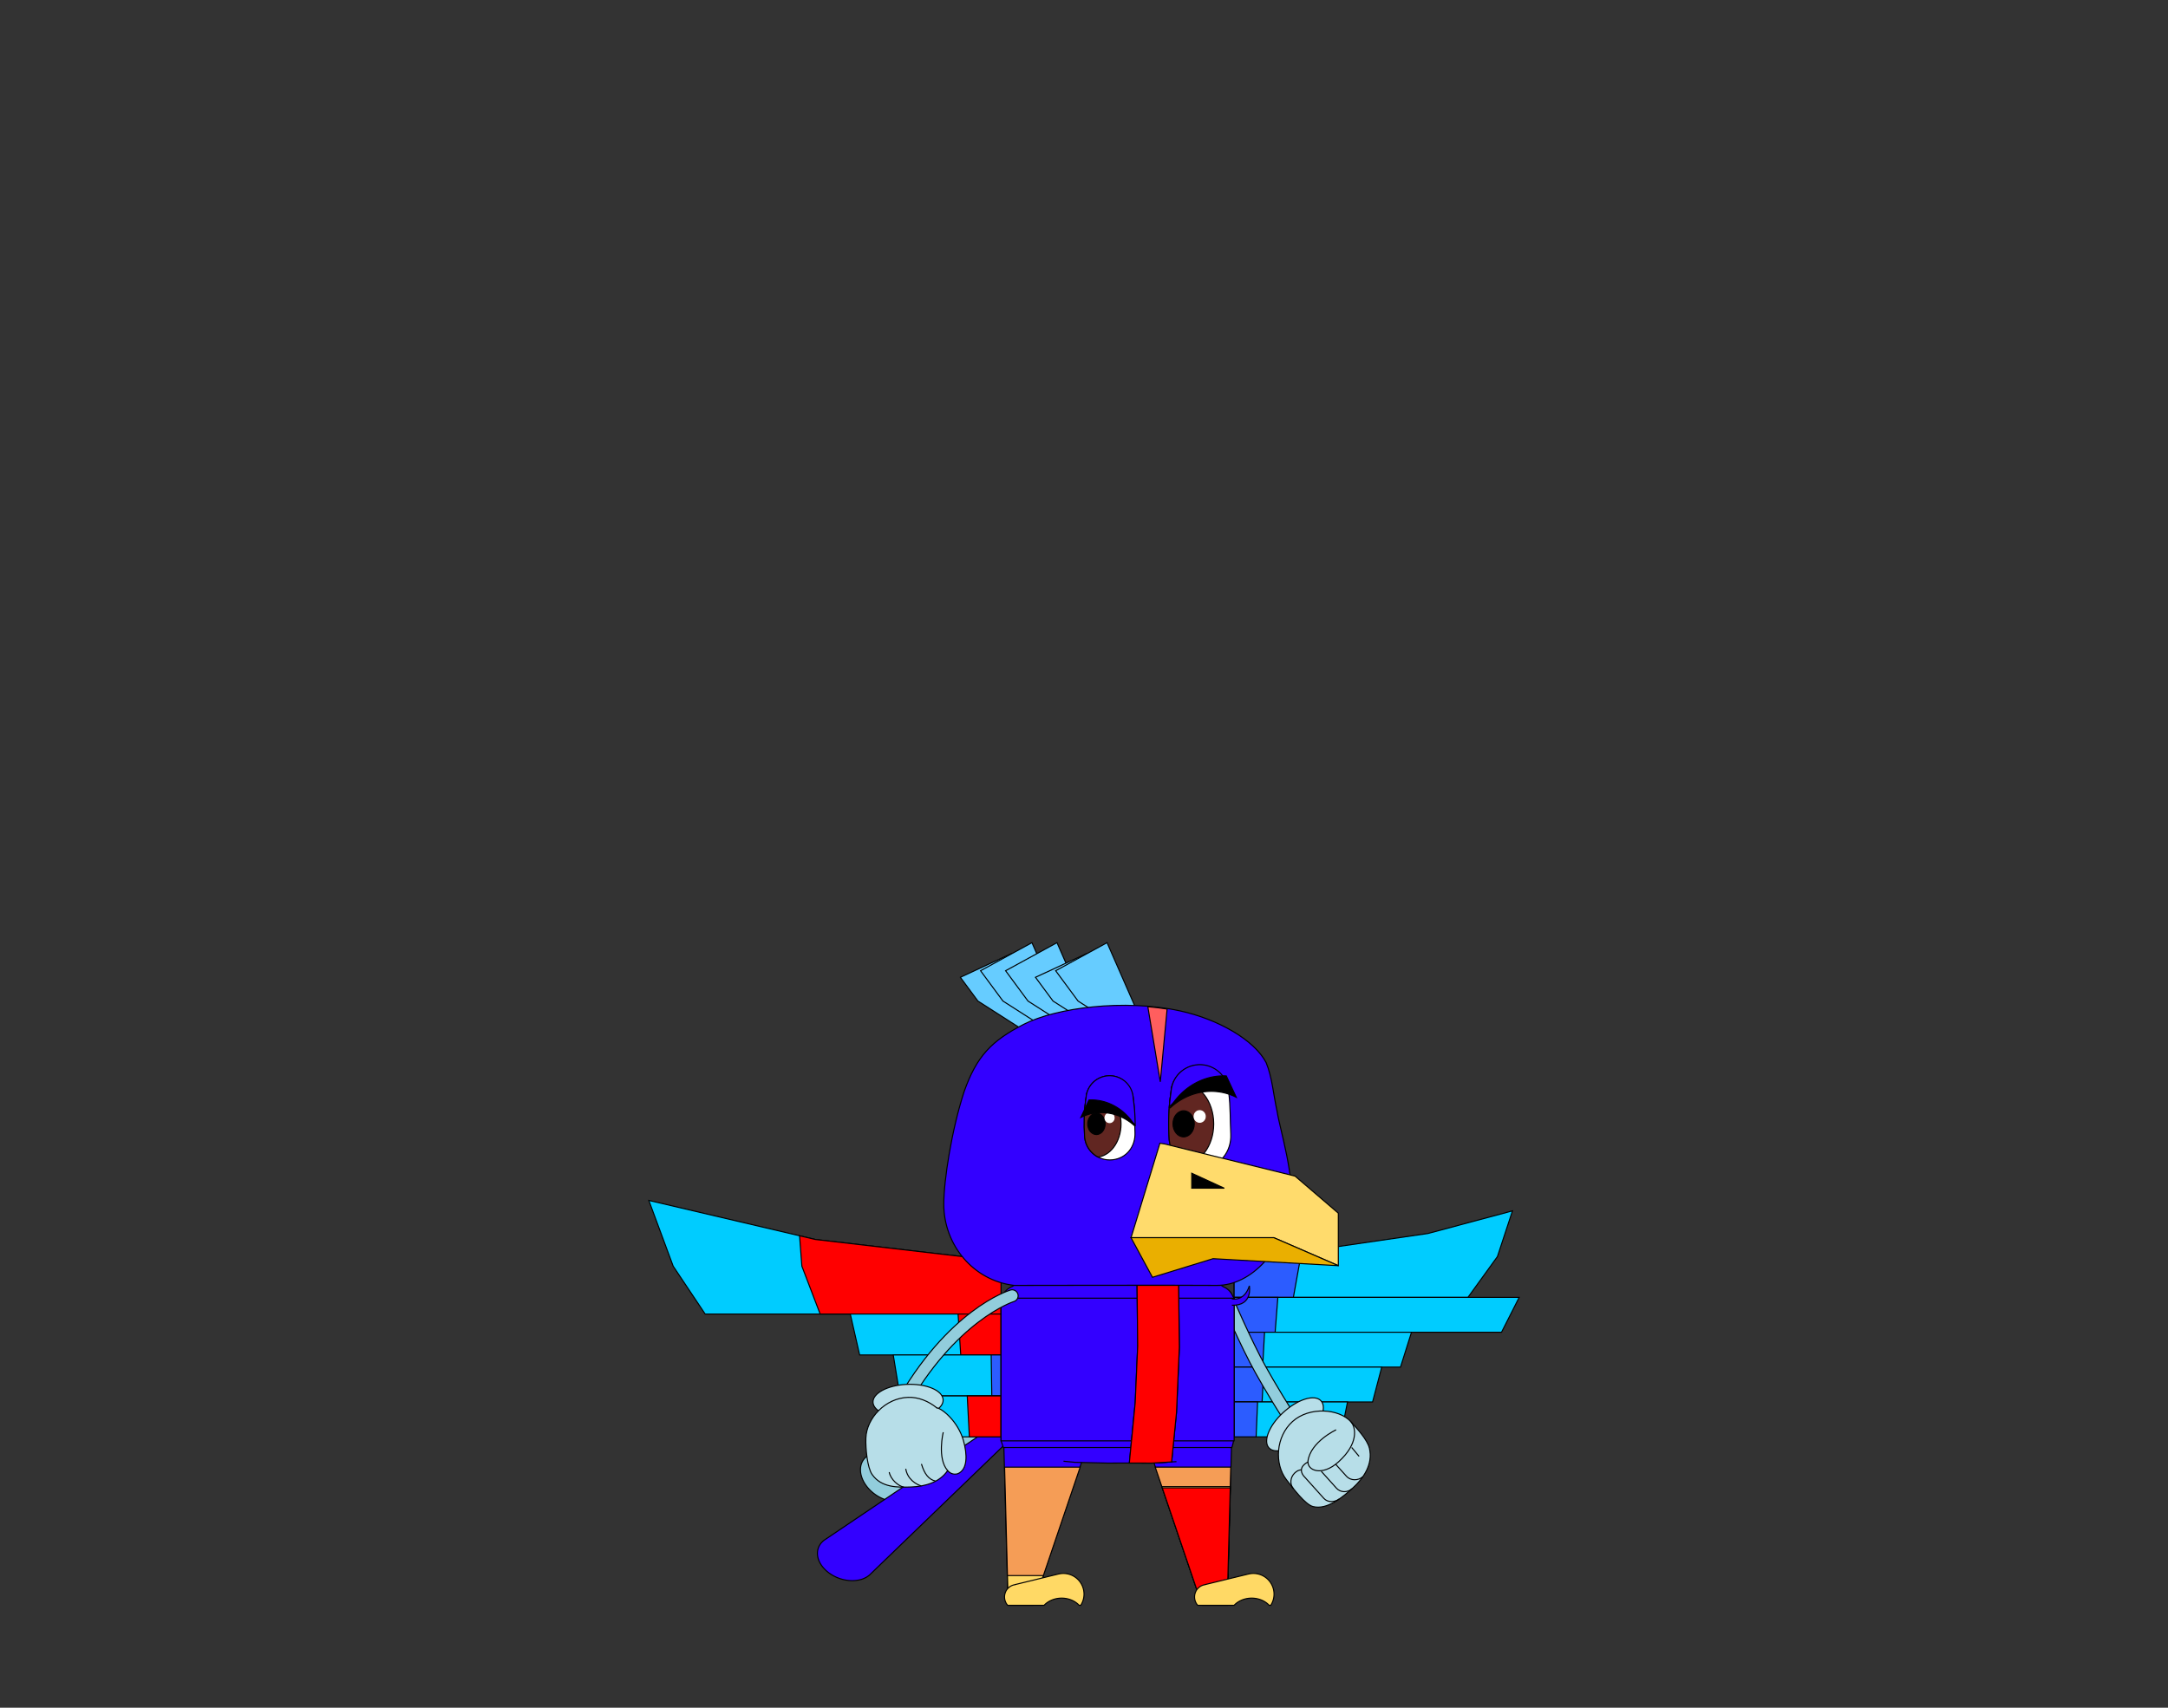 ﻿<?xml version="1.0" encoding="utf-8"?>
<!DOCTYPE svg PUBLIC "-//W3C//DTD SVG 1.1//EN" "http://www.w3.org/Graphics/SVG/1.1/DTD/svg11.dtd">
<svg version="1.1" xmlns="http://www.w3.org/2000/svg" xmlns:xlink="http://www.w3.org/1999/xlink" xmlns:xml="http://www.w3.org/XML/1998/namespace" width="1650" height="1300" viewBox="0, 0, 1650, 1300">
  <rect x="0" y="0" width="1650" height="1300" fill="#333333" stroke="none"/>
  <g id="3925" DataType="IncBird">
    <path d="M773.266 1090.018 A6.83 6.622 -115 0 0 768.422 1077.304 L666.844 1105.797 A22.628 16.384 -145 0 0 662.587 1106.989 A22.628 16.384 -145 1 0 690.342 1140.836 A22.628 16.384 -145 0 0 690.91 1140.495 L773.266 1090.018 Z" stroke-width="0.8" style="fill:#92CDDC;stroke:black;" />
    <path d="M662.776 1197.972 L776.388 1088.315 A6.83 6.622 -130 0 0 768.422 1077.304 A6.83 6.622 -130 0 0 767.836 1077.702 L628.343 1171.731 A22.628 16.384 -160 1 0 662.776 1197.972 Z" stroke-width="0.8" style="fill:#3300FF;stroke:black;" />
    <path d="M493.788 913.803 L620.529 943.544 L761.876 960.004 L761.876 1000.302 L536.679 1000.302 L512.348 963.882 Z" stroke-width="0.8" style="fill:#00CCFF;stroke:black;" />
    <path d="M608.53 940.728 L620.529 943.544 L761.876 960.004 L761.876 1000.302 L624.204 1000.302 L610.287 963.882 Z" stroke-width="0.8" style="fill:red;stroke:black;" />
    <path d="M647.135 1000.302 L761.876 1000.302 L761.876 1031.463 L654.244 1031.463 Z" stroke-width="0.8" style="fill:#00CCFF;stroke:black;" />
    <path d="M729.17 1000.302 L761.876 1000.302 L761.876 1031.463 L731.196 1031.463 Z" stroke-width="0.8" style="fill:red;stroke:black;" />
    <path d="M679.841 1031.463 L761.876 1031.463 L761.876 1062.623 L684.924 1062.623 Z" stroke-width="0.8" style="fill:#00CCFF;stroke:black;" />
    <path d="M754.37 1031.463 L761.876 1031.463 L761.876 1062.623 L754.835 1062.623 Z" stroke-width="0.8" style="fill:#2C5CFF;stroke:black;" />
    <path d="M671.799 1062.623 L761.876 1062.623 L761.876 1093.783 L677.38 1093.783 Z" stroke-width="0.8" style="fill:#00CCFF;stroke:black;" />
    <path d="M736.14 1062.623 L761.876 1062.623 L761.876 1093.783 L737.735 1093.783 Z" stroke-width="0.8" style="fill:red;stroke:black;" />
    <path d="M939.265 960.439 L1086.798 938.985 L1151.091 921.763 L1139.645 956.561 L1117.204 987.607 L939.265 987.607 Z" stroke-width="0.8" style="fill:#00CCFF;stroke:black;" />
    <path d="M939.265 960.439 L989.929 953.071 L989.929 956.561 L984.348 987.607 L939.265 987.607 Z" stroke-width="0.8" style="fill:#2C5CFF;stroke:black;" />
    <path d="M939.265 987.607 L1156.212 987.607 L1142.76 1014.151 L939.265 1014.151 Z" stroke-width="0.8" style="fill:#00CCFF;stroke:black;" />
    <path d="M939.265 987.607 L972.53 987.607 L970.467 1014.151 L939.265 1014.151 Z" stroke-width="0.8" style="fill:#2C5CFF;stroke:black;" />
    <path d="M939.265 1014.151 L1074.254 1014.151 L1065.884 1040.695 L939.265 1040.695 Z" stroke-width="0.8" style="fill:#00CCFF;stroke:black;" />
    <path d="M939.265 1014.151 L962.406 1014.151 L960.971 1040.695 L939.265 1040.695 Z" stroke-width="0.8" style="fill:#2C5CFF;stroke:black;" />
    <path d="M939.265 1040.695 L1051.595 1040.695 L1044.63 1067.239 L939.265 1067.239 Z" stroke-width="0.8" style="fill:#00CCFF;stroke:black;" />
    <path d="M939.265 1040.695 L961.924 1040.695 L960.519 1067.239 L939.265 1067.239 Z" stroke-width="0.8" style="fill:#2C5CFF;stroke:black;" />
    <path d="M939.265 1067.239 L1025.561 1067.239 L1020.211 1093.783 L939.265 1093.783 Z" stroke-width="0.8" style="fill:#00CCFF;stroke:black;" />
    <path d="M939.265 1067.239 L957.103 1067.239 L955.997 1093.783 L939.265 1093.783 Z" stroke-width="0.8" style="fill:#2C5CFF;stroke:black;" />
    <path d="M874.277 1101.843 L937.259 1101.843 L934.1 1222 L915.048 1222 Z" stroke-width="0.8" style="fill:#3300FF;stroke:black;" />
    <path d="M879.215 1116.827 L936.711 1116.827 L934.27 1209.589 L910.678 1209.589 Z" stroke-width="0.8" style="fill:#F59D56;stroke:black;" />
    <path d="M884.249 1131.669 L936.32 1131.669 L934.27 1209.589 L910.678 1209.589 Z" stroke-width="0.8" style="fill:#FFD965;stroke:black;" />
    <path d="M884.563 1132.597 L936.296 1132.597 L934.27 1209.589 L910.678 1209.589 Z" stroke-width="0.8" style="fill:red;stroke:black;" />
    <path d="M965.922 1222 L967.152 1222 A15.741 15.741 -180 0 0 950.181 1198.218 L917.167 1206.259 L917.167 1206.335 A9.176 9.403 -180 0 0 911.548 1222 L917.167 1222 L939.265 1222 A17.046 14.436 0 0 1 965.922 1222 Z" stroke-width="0.8" style="fill:#FFD965;stroke:black;" />
    <path d="M764.033 1101.843 L767.193 1222 L786.263 1222 L827.016 1101.843 Z" stroke-width="0.8" style="fill:#3300FF;stroke:black;" />
    <path d="M764.582 1116.846 L822.078 1116.846 L790.615 1209.608 L767.022 1209.608 Z" stroke-width="0.8" style="fill:#F59D56;stroke:black;" />
    <path d="M766.754 1199.404 L794.076 1199.404 L790.615 1209.608 L767.022 1209.608 Z" stroke-width="0.8" style="fill:#FFD965;stroke:black;" />
    <path d="M821.302 1222 L822.532 1222 A15.741 15.741 -180 0 0 805.561 1198.218 L772.547 1206.259 L772.547 1206.335 A9.176 9.403 -180 0 0 766.928 1222 L772.547 1222 L794.645 1222 A17.046 14.436 0 0 1 821.302 1222 Z" stroke-width="0.8" style="fill:#FFD965;stroke:black;" />
    <path d="M993.623 1099.633 C993.981 1099.496 994.304 1099.326 994.628 1099.122 C996.706 1097.708 997.268 1094.865 995.837 1092.787 C979.847 1069.218 970.055 1052.359 963.311 1040.319 C952.446 1020.889 937.222 985.485 937.069 985.127 C936.081 982.811 933.373 981.721 931.074 982.743 C928.741 983.713 927.668 986.421 928.673 988.737 C929.303 990.202 944.221 1024.942 955.341 1044.781 C962.153 1056.974 972.081 1074.037 988.276 1097.896 C989.468 1099.684 991.699 1100.331 993.623 1099.633 Z" stroke-width="0.8" style="fill:#92CDDC;stroke:black;" />
    <path d="M965.729 1102.136 C970.225 1107.126 982.282 1103.89 993.164 1094.524 C1004.607 1084.664 1010.329 1071.892 1005.425 1066.425 C1000.52 1060.976 987.22 1065.318 976.202 1075.638 C965.729 1085.464 961.233 1097.146 965.729 1102.136 Z" stroke-width="0.8" style="fill:#B7DEE8;stroke:black;" />
    <path d="M979.046 1126.386 C984.138 1132.959 993.334 1145.34 999.311 1146.855 C1010.091 1149.631 1021.96 1139.567 1029.402 1132.874 C1037.729 1125.381 1045.086 1114.636 1042.225 1102.494 C1040.676 1095.903 1032.536 1087.201 1028.108 1082.28 C1019.202 1072.352 996.604 1070.529 983.746 1082.075 C970.889 1093.655 969.799 1114.431 979.046 1126.386 Z" stroke-width="0.8" style="fill:#B7DEE8;stroke:black;" />
    <path d="M1028.227 1082.433 C1031.752 1086.367 1034.409 1098.696 1018.605 1112.916 C1006.191 1124.07 994.798 1119.557 995.446 1112.217 C997.438 1097.504 1016.885 1088.427 1016.885 1088.427" stroke-width="0.8" fill-opacity="0" style="stroke:black;" />
    <path d="M984.376 1133.215 C981.345 1129.86 982.026 1124.308 985.534 1121.141 C987.288 1119.574 988.634 1118.995 990.456 1118.91" stroke-width="0.8" fill-opacity="0" style="stroke:black;" />
    <path d="M1019.287 1141.065 C1015.881 1143.586 1010.534 1143.977 1007.536 1140.622 L992.023 1123.372 C987.033 1116.594 995.446 1112.984 995.446 1112.984" stroke-width="0.8" fill-opacity="0" style="stroke:black;" />
    <path d="M1028.993 1133.249 C1025.485 1136.416 1020.189 1136.246 1017.158 1132.891 L1005.629 1120.068" stroke-width="0.8" fill-opacity="0" style="stroke:black;" />
    <path d="M1028.704 1101.847 L1034.358 1108.624" stroke-width="0.8" fill-opacity="0" style="stroke:black;" />
    <path d="M1037.236 1124.121 C1033.728 1127.288 1027.835 1127.22 1024.821 1123.865 L1016.477 1114.602" stroke-width="0.8" fill-opacity="0" style="stroke:black;" />
    <path stroke-width="0.8" fill-opacity="0" style="stroke:black;" />
    <path d="M765.093 1101.9 L768.422 1108.37 L818.105 1113.176 L840.203 1113.686 L842.643 1113.762 L877.436 1113.762 L895.372 1112.646 L934.175 1107.802 L935.632 1101.9 L765.093 1101.9 Z" stroke-width="0.8" style="fill:#3300FF;" />
    <path d="M761.876 988.232 L761.876 1096.829 C762.595 1098.551 763.03 1100.254 763.598 1101.9 L937.543 1101.9 C938.111 1100.254 938.546 1098.57 938.83 1096.716 L939.265 1091.664 C939.265 1091.664 939.265 1091.664 939.265 1091.645 L939.265 988.232 L938.3 986.756 C937.638 985.148 936.654 983.691 935.443 982.461 L935.273 982.234 L935.008 982.064 C933.873 981.005 932.529 980.153 931.054 979.529 L929.389 978.469 L775.063 978.469 C775.063 978.469 775.063 978.469 775.063 978.469 L771.752 978.469 L770.466 979.283 C768.725 979.926 767.155 980.948 765.868 982.234 C764.582 983.502 763.56 985.015 762.879 986.718 L761.876 988.232 Z" stroke-width="0.8" style="fill:#3300FF;stroke:black;" />
    <path d="M809.402 1112.324 L818.086 1113.176 L842.643 1113.762 L878.42 1113.686 L895.372 1112.646" stroke-width="0.8" style="fill:#3300FF;stroke:black;" />
    <path d="M761.876 988.232 L939.265 988.232 L939.265 1096.829 L761.876 1096.829 Z" stroke-width="0.8" style="fill:#3300FF;stroke:black;" />
    <path d="M937.543 993.605 C953.833 994.078 950.843 978.829 950.843 978.829 C946.946 991.164 937.543 988.743 937.543 988.743" stroke-width="0.8" style="fill:#3300FF;stroke:black;" />
    <path d="M865.385 978.469 L865.857 1024.746 L863.966 1067.807 L859.5 1113.724 L876.471 1113.762 L891.682 1112.873 L895.409 1075.129 L897.566 1025.598 L896.999 978.469 L865.385 978.469 Z" stroke-width="0.8" style="fill:#92CDDC;stroke:black;" />
    <path d="M865.385 978.469 L865.857 1024.746 L863.966 1067.807 L859.5 1113.724 L876.471 1113.762 L891.682 1112.873 L895.409 1075.129 L897.566 1025.598 L896.999 978.469 L865.385 978.469 Z" stroke-width="0.8" style="fill:red;stroke:black;" />
    <path d="M776.232 782.497 L744.263 762.04 L730.905 743.966 L769.857 725.868 L794.774 782.497 L776.232 782.497 Z" stroke-width="0.8" style="fill:#66CCFF;stroke:black;" />
    <path d="M795.287 782.497 L763.318 762.04 L746.271 738.968 L785.386 717.601 L813.829 782.497 L795.287 782.497 Z" stroke-width="0.8" style="fill:#66CCFF;stroke:black;" />
    <path d="M814.343 782.497 L782.374 762.04 L765.326 738.968 L804.441 717.601 L832.885 782.497 L814.343 782.497 Z" stroke-width="0.8" style="fill:#66CCFF;stroke:black;" />
    <path d="M833.398 782.497 L801.429 762.04 L788.072 743.966 L827.023 725.868 L851.94 782.497 L833.398 782.497 Z" stroke-width="0.8" style="fill:#66CCFF;stroke:black;" />
    <path d="M852.454 782.497 L820.484 762.04 L803.437 738.968 L842.552 717.601 L870.995 782.497 L852.454 782.497 Z" stroke-width="0.8" style="fill:#66CCFF;stroke:black;" />
    <path d="M771.655 978.469 C771.655 978.469 901.423 978.212 926.084 978.469 C952.822 978.75 977.062 950.563 982.293 919.552 C985.842 896.69 974.072 859.723 971.971 846.038 C969.145 833.405 968.328 820.468 963.634 808.908 C954.597 791.604 926.901 775.795 898.107 769.536 C855.886 760.312 803.834 767.108 779.151 779.741 C754.491 792.375 743.305 804.121 733.801 830.883 C724.32 859.863 718.271 898.488 718.295 916.796 C718.318 947.738 740.853 974.85 771.655 978.469 Z" stroke-width="0.8" style="fill:#3300FF;stroke:black;" />
    <path d="M873.588 766.36 L883.069 823.527 L888.253 768.135 C883.442 767.365 878.538 766.781 873.588 766.36 Z" stroke-width="0.8" style="fill:#FF5E5E;stroke:black;" />
    <path d="M889.912 868.242 C891.29 881.061 902.899 890.317 915.818 888.923 C928.67 887.562 937.288 876.693 936.7 863.387 C936.18 852.047 936.482 842.236 935.188 832.021 C933.693 820.11 924.84 810.534 912.744 810.736 C901.252 810.904 891.828 819.892 891.223 831.282 C889.375 843.311 889.056 855.256 889.862 867.654 L889.912 868.242 Z" stroke-width="0.8" style="fill:white;stroke:black;" />
    <path d="M892.046 826.326 C891.576 827.956 891.273 829.619 891.206 831.316 C889.358 843.328 889.039 855.424 889.845 867.806 L889.912 868.242 C890.736 875.953 895.406 882.758 902.328 886.37 C915.415 884.622 924.924 869.418 923.596 852.4 C922.252 835.398 910.576 823.017 897.472 824.764 C895.624 825.016 893.81 825.537 892.046 826.326 Z" stroke-width="0.8" style="fill:#612621;stroke:black;" />
    <path d="M908.93 855.508 C908.93 850.014 905.301 845.562 900.832 845.562 C896.347 845.562 892.718 850.014 892.718 855.508 C892.718 860.985 896.347 865.437 900.832 865.437 C905.301 865.42 908.93 860.968 908.93 855.508 Z" stroke-width="0.8" style="fill:black;stroke:black;" />
    <path d="M917.28 849.897 C917.28 847.444 915.381 845.462 913.046 845.462 C910.694 845.462 908.796 847.444 908.796 849.897 C908.796 852.333 910.694 854.315 913.046 854.315 C915.381 854.315 917.28 852.35 917.28 849.897 Z" stroke-width="0.8" style="fill:white;stroke:white;" />
    <path d="M934.264 826.343 A21.924 21.806 -180 0 0 891.273 831.165 A95.558 52.315 -90 0 0 889.946 842.454 A56.549 56.549 0 0 1 934.264 826.343 Z" stroke-width="0.8" style="fill:#3300FF;stroke:black;" />
    <path d="M940.9 835.298 L933.307 819.035 A48.854 45.242 -70 0 0 890.366 843.58 A48.854 45.242 110 0 1 940.9 835.298 Z" stroke-width="0.8" style="fill:black;stroke:black;" />
    <path d="M882.759 870.274 L860.808 942.166 L969.442 942.166 L1018.56 963.457 L1018.56 923.529 L985.633 895.308 L886.245 870.805 L882.759 870.274 Z" stroke-width="0.8" style="fill:#FFDB6C;stroke:black;" />
    <path d="M860.779 942.166 L877.113 972.324 L923.234 958.148 L1018.56 963.484 L969.442 942.166 L860.779 942.166 Z" stroke-width="0.8" style="fill:#EAAF00;stroke:black;" />
    <path d="M931.79 904.521 L906.987 893.105 L906.987 904.521 L931.79 904.521 Z" stroke-width="0.8" style="fill:black;stroke:black;" />
    <path d="M825.53 865.967 C826.657 876.455 836.155 884.029 846.726 882.888 C857.241 881.774 864.292 872.881 863.811 861.995 C863.385 852.717 863.632 844.689 862.574 836.332 C861.351 826.587 854.107 818.752 844.21 818.917 C834.808 819.054 827.097 826.408 826.602 835.727 C825.09 845.569 824.829 855.342 825.489 865.486 L825.53 865.967 Z" stroke-width="0.8" style="fill:white;stroke:black;" />
    <path d="M827.276 831.672 C826.891 833.006 826.643 834.366 826.588 835.755 C825.076 845.583 824.815 855.48 825.475 865.61 L825.53 865.967 C826.204 872.276 830.025 877.843 835.688 880.799 C846.396 879.369 854.176 866.929 853.09 853.005 C851.99 839.095 842.437 828.965 831.716 830.394 C830.203 830.6 828.719 831.026 827.276 831.672 Z" stroke-width="0.8" style="fill:#612621;stroke:black;" />
    <path d="M841.09 855.548 C841.09 851.053 838.121 847.411 834.465 847.411 C830.794 847.411 827.826 851.053 827.826 855.548 C827.826 860.029 830.794 863.672 834.465 863.672 C838.121 863.658 841.09 860.015 841.09 855.548 Z" stroke-width="0.8" style="fill:black;stroke:black;" />
    <path d="M847.921 850.957 C847.921 848.95 846.368 847.328 844.457 847.328 C842.533 847.328 840.98 848.95 840.98 850.957 C840.98 852.95 842.533 854.572 844.457 854.572 C846.368 854.572 847.921 852.964 847.921 850.957 Z" stroke-width="0.8" style="fill:white;stroke:white;" />
    <path d="M863.948 856.4 A42.831 78.212 -180 0 0 862.464 836.277 A17.952 17.842 -180 0 0 826.602 835.604 A78.212 42.831 -90 0 0 825.558 844.263 A44.81 45.195 0 0 1 863.948 856.4 Z" stroke-width="0.8" style="fill:#3300FF;stroke:black;" />
    <path d="M822.602 850.655 A39.972 37.017 70 0 1 863.962 857.431 A39.972 37.017 -110 0 0 828.815 837.349 L822.602 850.655 Z" stroke-width="0.8" style="fill:black;stroke:black;" />
    <path d="M684.312 1075.74 C686.185 1076.064 688.127 1075.213 689.131 1073.458 C727.124 1005.119 771.179 990.934 771.622 990.781 C774.04 990.048 775.419 987.528 774.687 985.093 C773.955 982.675 771.4 981.312 768.982 982.045 C767.041 982.624 721.113 997.15 681.128 1069.014 C679.902 1071.228 680.685 1074.003 682.899 1075.229 C683.359 1075.485 683.835 1075.655 684.312 1075.74 Z" stroke-width="0.8" style="fill:#92CDDC;stroke:black;" />
    <path d="M664.405 1067.43 C664.626 1074.14 675.951 1079.453 690.323 1079.266 C705.429 1079.095 718.03 1072.982 717.792 1065.642 C717.553 1058.319 704.56 1053.057 689.489 1053.875 C675.133 1054.675 664.2 1060.72 664.405 1067.43 Z" stroke-width="0.8" style="fill:#B7DEE8;stroke:black;" />
    <path d="M663.655 1122.299 C670.706 1132.619 683.341 1132.295 693.355 1131.954 C703.658 1131.614 715.067 1128.617 721.215 1119.472 C723.122 1121.601 725.574 1122.708 728.742 1121.924 C736.712 1118.876 736.133 1106.87 733.272 1096.704 C729.151 1082.126 717.247 1072.386 712.938 1071.67 L712.938 1071.704 C706.876 1066.766 699.111 1063.428 691.09 1063.718 C673.822 1064.297 659.602 1079.504 659.006 1094.592 C658.666 1102.902 660.164 1117.19 663.655 1122.299 Z" stroke-width="0.8" style="fill:#B7DEE8;stroke:black;" />
    <path d="M721.232 1119.489 C713.058 1110.225 717.86 1090.284 717.86 1090.284" stroke-width="0.8" fill-opacity="0" style="stroke:black;" />
    <path stroke-width="0.8" fill-opacity="0" style="stroke:black;" />
    <path d="M676.751 1120.647 C677.892 1126.42 683.92 1131.359 687.905 1132.074" stroke-width="0.8" fill-opacity="0" style="stroke:black;" />
    <path d="M689.336 1118.127 C690.647 1126.079 697.255 1130.013 701.171 1131.154" stroke-width="0.8" fill-opacity="0" style="stroke:black;" />
    <path d="M701.273 1114.431 C703.487 1121.754 706.621 1126.216 711.985 1127.459" stroke-width="0.8" fill-opacity="0" style="stroke:black;" />
    <path stroke-width="0.8" fill-opacity="0" style="stroke:black;" />
    <path stroke-width="0.8" fill-opacity="0" style="stroke:black;" />
  </g>
</svg>